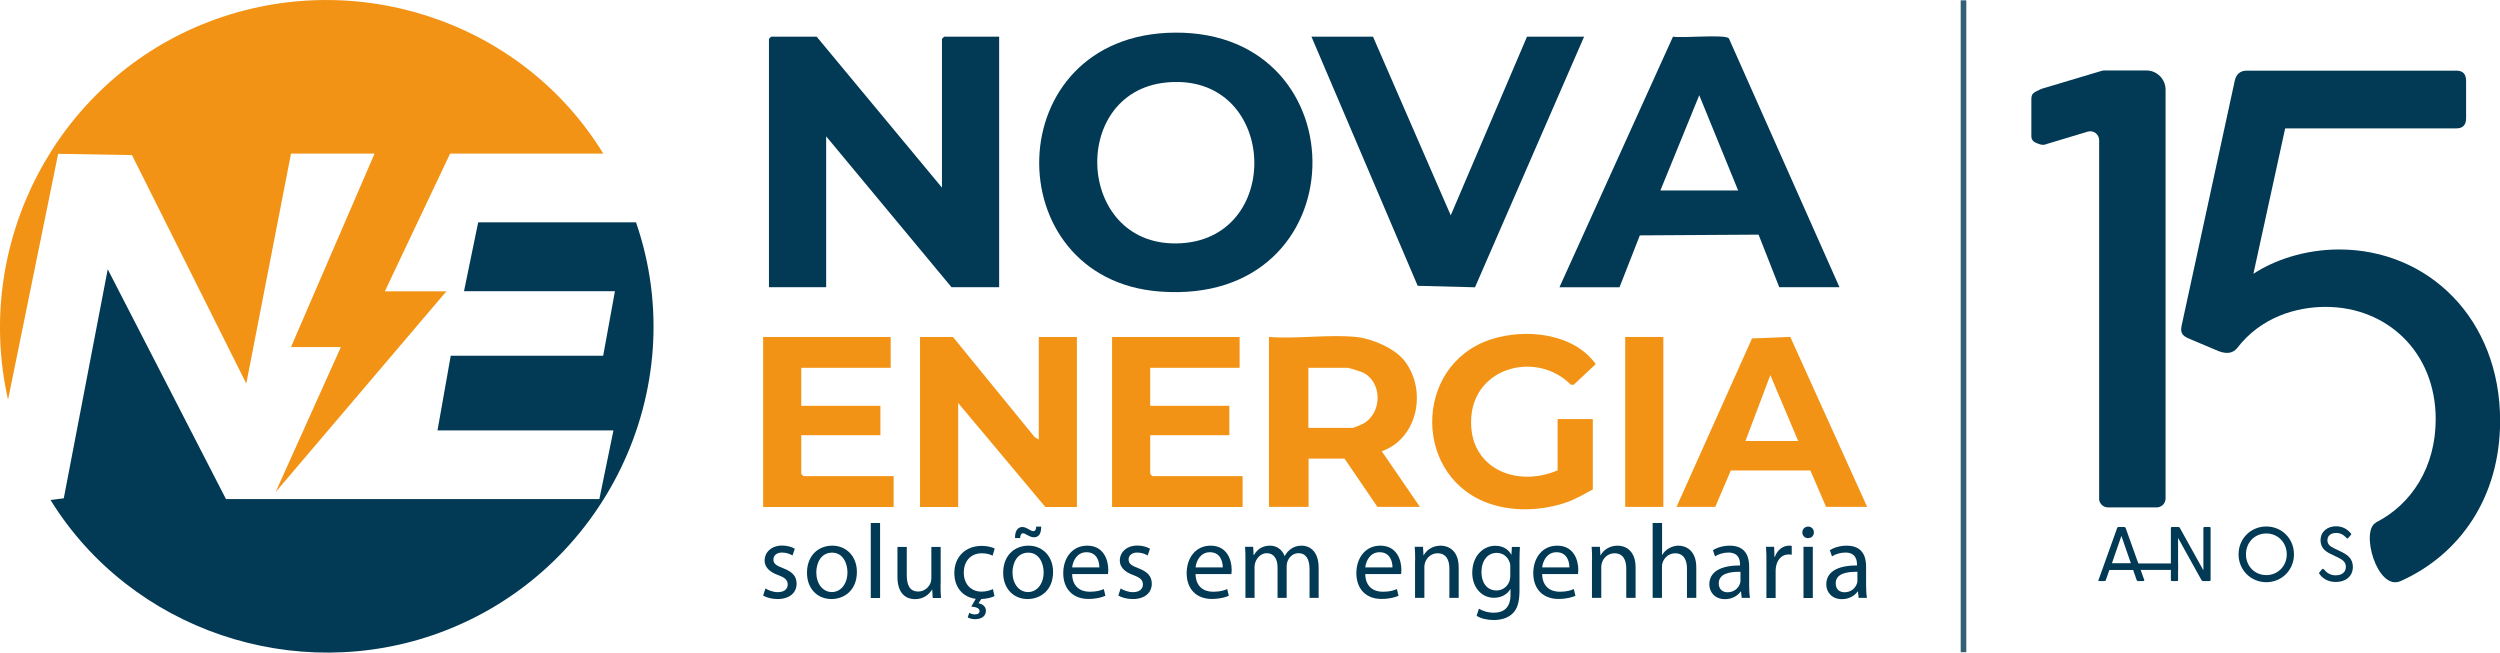 <svg xmlns="http://www.w3.org/2000/svg" width="236" height="61.61" viewBox="0 0 236 61.61"><defs><style>      .st0 {        mix-blend-mode: multiply;        opacity: .8;      }      .st0, .st1 {        fill: #023954;      }      .st2 {        isolation: isolate;      }      .st3 {        fill: #f29315;      }    </style></defs><g class="st2"><g id="Layer_1"><g><g><g><g><path class="st1" d="M198.11,54.73l1.75-4.89c.02-.06.07-.09.13-.09h.53c.06,0,.12.03.14.09l1.75,4.89c.03.07,0,.12-.09.12h-.5c-.06,0-.09-.02-.12-.09l-.34-.98h-2.23l-.34.98c-.02.07-.06.09-.12.09h-.5c-.08,0-.11-.05-.08-.12ZM201.16,53.19l-.9-2.6-.9,2.6h1.81Z"></path><path class="st1" d="M207.83,54.78l-2.22-4v3.97c0,.07-.04.1-.1.1h-.47c-.07,0-.11-.04-.11-.1v-4.9c0-.07.04-.1.11-.1h.6c.06,0,.1.02.13.07l2.23,4.02v-3.99c0-.07.04-.1.11-.1h.47c.07,0,.1.04.1.1v4.9c0,.07-.04.1-.1.1h-.61c-.06,0-.1-.02-.13-.07Z"></path><path class="st1" d="M211.32,52.33c0-1.48,1.15-2.63,2.62-2.63s2.61,1.15,2.61,2.63-1.15,2.63-2.61,2.63-2.62-1.15-2.62-2.63ZM213.94,54.29c1.09,0,1.93-.85,1.93-1.96s-.83-1.97-1.93-1.97-1.92.85-1.92,1.97.83,1.96,1.92,1.96Z"></path><path class="st1" d="M218.95,54.18c-.04-.06-.04-.1.01-.16l.24-.28c.05-.06.12-.04.17,0,.28.34.61.57,1.12.57.6,0,.96-.31.96-.8s-.36-.7-.84-.93l-.62-.3c-.54-.25-.93-.63-.93-1.28,0-.82.65-1.32,1.46-1.32.59,0,1.05.25,1.39.66.07.07.05.11,0,.17l-.23.27c-.05.07-.11.07-.17,0-.29-.31-.58-.47-.98-.47-.47,0-.82.24-.82.69,0,.36.21.56.65.77l.58.28c.59.28,1.17.63,1.17,1.47,0,.91-.71,1.42-1.61,1.42-.76,0-1.27-.36-1.55-.77Z"></path></g><rect class="st1" x="198.77" y="53.19" width="6.84" height=".61"></rect></g><path class="st1" d="M198.16,47.06V13.24c0-.57-.55-.98-1.09-.81l-3.85,1.16c-.21.1-.45.11-.66.03-.34-.12-.8-.24-.8-.75v-3.49c0-.6.24-.64.84-.94.04-.02.09-.04.14-.06l5.65-1.69c.08-.02.16-.04.24-.04h3.98c1.01,0,1.82.82,1.82,1.82v38.58c0,.47-.38.85-.85.85h-4.58c-.47,0-.85-.38-.85-.85Z"></path><path class="st1" d="M224.27,49.33c3.41-1.73,5.66-5.26,5.66-9.76,0-6.34-4.6-10.6-10.39-10.6-2.79,0-6.13.98-8.36,3.9-.42.49-.98.56-1.74.28l-2.79-1.18c-.7-.28-.84-.63-.7-1.25l5.02-23.14c.14-.56.49-.91,1.12-.91h19.8c.63,0,.91.35.91.98v3.49c0,.63-.28.98-.91.98h-16.17l-3,13.73c1.88-1.25,4.81-2.3,8.09-2.3,8.43,0,15.2,6.55,15.2,16.17,0,7.27-3.84,12.65-9.38,15.13-2.22,1-3.84-4.75-2.34-5.51Z"></path><rect class="st0" x="185.09" y=".03" width=".53" height="61.54"></rect></g><g><path class="st1" d="M43.8,27.5l1.34-6.51h14.9c5.44,15.77-3,33.02-18.52,38.73-13.62,5.01-29.16-.23-36.75-12.52l1.25-.16,4.15-21.62,11.16,21.69h35.25s1.33-6.48,1.33-6.48h-16.61l1.25-7.05h14.39s1.11-6.09,1.11-6.09h-14.26Z"></path><path class="st3" d="M56.95,14.5h-14.46l-6.16,13h5.81l-16.12,18.95,6.16-13.69h-4.71l7.89-18.26h-7.89l-4.22,21.71L12.46,14.64l-6.97-.12L.76,37.73C-2.56,23.03,5.25,7.9,19.17,2.27c13.89-5.63,29.99-.49,37.78,12.23Z"></path></g><g><g><polygon class="st1" points="88.92 17.71 88.92 3.67 89.13 3.46 94.32 3.46 94.32 27.11 89.82 27.11 77.99 12.87 77.99 27.11 72.59 27.11 72.59 3.67 72.8 3.46 77.09 3.46 88.92 17.71"></polygon><path class="st1" d="M110.9,3.08c17.7-.14,17.41,25.87-1.42,24.44-15.51-1.17-15.29-24.3,1.42-24.44ZM110.07,7.79c-9.27.94-8.46,15.82,1.48,15.17,9.76-.63,8.96-16.23-1.48-15.17Z"></path><path class="st1" d="M173.63,27.11h-5.67l-1.95-4.96-11.21.07-1.92,4.9h-5.67l10.72-23.66c.86.16,4.83-.24,5.27.15l10.45,23.51ZM164.08,17.98l-3.67-8.99-3.67,8.99h7.34Z"></path><polygon class="st1" points="129.61 3.46 136.95 20.33 144.15 3.46 149.54 3.46 139.24 27.12 133.83 26.98 123.8 3.46 129.61 3.46"></polygon><polygon class="st3" points="98.06 41.49 98.06 31.81 101.66 31.81 101.66 47.86 98.68 47.86 90.45 38.04 90.45 47.86 86.85 47.86 86.85 31.81 89.96 31.81 97.67 41.26 98.06 41.49"></polygon><path class="st3" d="M128.02,31.81c1.5.15,3.69,1.08,4.61,2.31,2.09,2.78,1.21,7.27-2.19,8.48l3.6,5.25h-4.01l-3.11-4.56h-3.39v4.56h-3.74v-16.04c2.64.2,5.64-.26,8.24,0ZM123.52,40.39h4.22c.05,0,.85-.34.97-.41,1.82-1.03,1.79-4.01-.14-4.85-.21-.09-1.23-.41-1.39-.41h-3.67v5.67Z"></path><path class="st3" d="M150.37,46.2c-.83.43-1.55.89-2.46,1.21-2.23.78-4.81.91-7.06.21-7.48-2.32-7.54-13.12-.14-15.57,3.24-1.07,7.81-.63,9.93,2.32l-2.08,1.95h-.27c-3.16-3.2-9.05-1.74-9.4,3.05s4.21,6.72,8.15,5.03v-4.84h3.32v6.64Z"></path><polygon class="st3" points="84.08 31.81 84.08 34.72 75.64 34.72 75.64 38.31 83.11 38.31 83.11 41.08 75.64 41.08 75.64 44.74 75.84 44.95 84.36 44.95 84.36 47.86 72.04 47.86 72.04 31.81 84.08 31.81"></polygon><polygon class="st3" points="117.02 31.81 117.02 34.72 108.58 34.72 108.58 38.31 116.05 38.31 116.05 41.08 108.58 41.08 108.58 44.74 108.78 44.95 117.3 44.95 117.3 47.86 104.98 47.86 104.98 31.81 117.02 31.81"></polygon><path class="st3" d="M158.26,47.86l7.13-15.91,3.61-.15,7.26,16.05h-3.88l-1.48-3.44h-7.51s-1.47,3.44-1.47,3.44h-3.67ZM169.75,41.63l-2.63-6.22-2.35,6.22h4.98Z"></path><rect class="st3" x="153.42" y="31.81" width="3.6" height="16.04"></rect></g><g><path class="st1" d="M72.26,55.55c.26.17.72.35,1.16.35.64,0,.94-.32.94-.72,0-.42-.25-.65-.9-.89-.87-.31-1.28-.79-1.28-1.37,0-.78.63-1.42,1.66-1.42.49,0,.92.14,1.19.3l-.22.64c-.19-.12-.54-.28-.99-.28-.52,0-.81.3-.81.66,0,.4.29.58.92.82.84.32,1.27.74,1.27,1.46,0,.85-.66,1.45-1.8,1.45-.53,0-1.02-.13-1.36-.33l.22-.67Z"></path><path class="st1" d="M80.89,53.99c0,1.78-1.24,2.56-2.4,2.56-1.31,0-2.31-.96-2.31-2.48,0-1.62,1.06-2.56,2.39-2.56s2.32,1.01,2.32,2.48ZM77.06,54.04c0,1.06.61,1.85,1.47,1.85s1.47-.79,1.47-1.87c0-.82-.41-1.85-1.45-1.85s-1.49.96-1.49,1.87Z"></path><path class="st1" d="M82.2,49.37h.88v7.08h-.88v-7.08Z"></path><path class="st1" d="M88.79,55.13c0,.5,0,.94.04,1.32h-.78l-.05-.79h-.02c-.23.39-.74.9-1.6.9-.76,0-1.66-.42-1.66-2.11v-2.82h.88v2.67c0,.92.28,1.54,1.08,1.54.59,0,1-.41,1.16-.8.05-.13.08-.29.08-.45v-2.96h.88v3.51Z"></path><path class="st1" d="M93.88,56.27c-.21.11-.67.26-1.25.28l-.26.4c.37.05.7.31.7.69,0,.59-.49.81-1.04.81-.25,0-.51-.07-.68-.17l.15-.43c.16.1.36.15.54.15.22,0,.43-.08.43-.32,0-.26-.31-.38-.78-.42l.42-.73c-1.24-.16-2.02-1.1-2.02-2.44,0-1.49,1.02-2.56,2.59-2.56.52,0,.98.13,1.22.25l-.2.68c-.21-.12-.54-.23-1.02-.23-1.11,0-1.7.82-1.7,1.82,0,1.12.72,1.8,1.67,1.8.5,0,.83-.13,1.08-.24l.15.66Z"></path><path class="st1" d="M99.41,53.99c0,1.78-1.24,2.56-2.4,2.56-1.31,0-2.31-.96-2.31-2.48,0-1.62,1.06-2.56,2.39-2.56s2.32,1.01,2.32,2.48ZM95.58,54.04c0,1.06.61,1.85,1.47,1.85s1.47-.79,1.47-1.87c0-.82-.41-1.85-1.45-1.85s-1.49.96-1.49,1.87ZM95.82,50.79c-.02-.65.25-1.04.68-1.04.22,0,.39.09.62.22.16.09.3.17.42.17.16,0,.26-.09.28-.43h.47c0,.67-.22,1.01-.69,1.01-.21,0-.4-.09-.61-.2-.2-.12-.31-.18-.43-.18-.16,0-.24.17-.26.45h-.48Z"></path><path class="st1" d="M101.21,54.19c.02,1.19.78,1.67,1.65,1.67.63,0,1.01-.11,1.34-.25l.15.63c-.31.14-.84.3-1.61.3-1.49,0-2.37-.98-2.37-2.43s.86-2.6,2.26-2.6c1.58,0,1.99,1.39,1.99,2.27,0,.18-.02.32-.03.41h-3.39ZM103.78,53.56c0-.56-.23-1.43-1.22-1.43-.89,0-1.28.82-1.35,1.43h2.56Z"></path><path class="st1" d="M105.79,55.55c.26.17.72.35,1.16.35.64,0,.94-.32.94-.72,0-.42-.25-.65-.9-.89-.87-.31-1.28-.79-1.28-1.37,0-.78.63-1.42,1.66-1.42.49,0,.92.14,1.19.3l-.22.64c-.19-.12-.54-.28-.99-.28-.52,0-.81.3-.81.66,0,.4.29.58.92.82.84.32,1.27.74,1.27,1.46,0,.85-.66,1.45-1.8,1.45-.53,0-1.02-.13-1.36-.33l.22-.67Z"></path><path class="st1" d="M112.86,54.19c.02,1.19.78,1.67,1.65,1.67.63,0,1.01-.11,1.34-.25l.15.63c-.31.14-.84.3-1.61.3-1.49,0-2.37-.98-2.37-2.43s.86-2.6,2.26-2.6c1.58,0,1.99,1.39,1.99,2.27,0,.18-.02.32-.03.41h-3.39ZM115.43,53.56c0-.56-.23-1.43-1.22-1.43-.89,0-1.28.82-1.35,1.43h2.56Z"></path><path class="st1" d="M117.57,52.93c0-.5,0-.91-.04-1.31h.77l.04.78h.03c.27-.46.72-.89,1.52-.89.66,0,1.16.4,1.37.97h.02c.15-.27.34-.48.54-.63.29-.22.61-.34,1.07-.34.64,0,1.59.42,1.59,2.09v2.84h-.86v-2.73c0-.93-.34-1.49-1.05-1.49-.5,0-.89.37-1.04.8-.04.12-.07.28-.07.44v2.98h-.86v-2.89c0-.77-.34-1.33-1.01-1.33-.55,0-.95.44-1.09.88-.05.13-.07.28-.07.43v2.91h-.86v-3.52Z"></path><path class="st1" d="M128.88,54.19c.02,1.19.78,1.67,1.65,1.67.63,0,1.01-.11,1.34-.25l.15.63c-.31.14-.84.3-1.61.3-1.49,0-2.37-.98-2.37-2.43s.86-2.6,2.26-2.6c1.58,0,1.99,1.39,1.99,2.27,0,.18-.02.32-.03.41h-3.39ZM131.45,53.56c0-.56-.23-1.43-1.22-1.43-.89,0-1.28.82-1.35,1.43h2.56Z"></path><path class="st1" d="M133.59,52.93c0-.5,0-.91-.04-1.31h.78l.05.8h.02c.24-.46.8-.91,1.6-.91.67,0,1.7.4,1.7,2.05v2.88h-.88v-2.78c0-.78-.29-1.43-1.12-1.43-.58,0-1.03.41-1.18.9-.04.11-.06.26-.06.41v2.9h-.88v-3.52Z"></path><path class="st1" d="M143.48,51.62c-.02.35-.04.74-.04,1.33v2.8c0,1.11-.22,1.78-.69,2.2-.47.44-1.15.58-1.75.58s-1.22-.14-1.61-.4l.22-.67c.32.2.82.38,1.42.38.9,0,1.56-.47,1.56-1.68v-.54h-.02c-.27.45-.79.81-1.54.81-1.2,0-2.05-1.02-2.05-2.35,0-1.64,1.07-2.56,2.17-2.56.84,0,1.3.44,1.51.84h.02l.04-.73h.77ZM142.57,53.52c0-.15,0-.28-.05-.4-.16-.51-.59-.93-1.23-.93-.84,0-1.44.71-1.44,1.82,0,.95.48,1.73,1.43,1.73.54,0,1.03-.34,1.22-.9.05-.15.07-.32.07-.47v-.87Z"></path><path class="st1" d="M145.58,54.19c.02,1.19.78,1.67,1.65,1.67.63,0,1.01-.11,1.34-.25l.15.63c-.31.14-.84.3-1.61.3-1.49,0-2.37-.98-2.37-2.43s.86-2.6,2.26-2.6c1.58,0,1.99,1.39,1.99,2.27,0,.18-.02.32-.03.41h-3.39ZM148.15,53.56c0-.56-.23-1.43-1.22-1.43-.89,0-1.28.82-1.35,1.43h2.56Z"></path><path class="st1" d="M150.29,52.93c0-.5,0-.91-.04-1.31h.78l.05.8h.02c.24-.46.8-.91,1.6-.91.67,0,1.7.4,1.7,2.05v2.88h-.88v-2.78c0-.78-.29-1.43-1.12-1.43-.58,0-1.03.41-1.18.9-.04.11-.06.26-.06.41v2.9h-.88v-3.52Z"></path><path class="st1" d="M156.02,49.37h.88v3.01h.02c.14-.25.36-.47.63-.62.26-.15.57-.25.9-.25.65,0,1.68.4,1.68,2.06v2.87h-.88v-2.77c0-.78-.29-1.44-1.12-1.44-.57,0-1.02.4-1.18.88-.05.12-.06.25-.06.42v2.91h-.88v-7.08Z"></path><path class="st1" d="M164.42,56.45l-.07-.61h-.03c-.27.38-.79.72-1.48.72-.98,0-1.48-.69-1.48-1.39,0-1.17,1.04-1.8,2.9-1.79v-.1c0-.4-.11-1.12-1.1-1.12-.45,0-.92.14-1.26.36l-.2-.58c.4-.26.98-.43,1.59-.43,1.48,0,1.83,1.01,1.83,1.97v1.8c0,.42.02.83.08,1.16h-.8ZM164.29,53.98c-.96-.02-2.04.15-2.04,1.09,0,.57.38.84.83.84.63,0,1.03-.4,1.17-.81.03-.09.05-.19.05-.28v-.84Z"></path><path class="st1" d="M166.75,53.13c0-.57,0-1.06-.04-1.51h.77l.03.95h.04c.22-.65.75-1.06,1.34-1.06.1,0,.17,0,.25.03v.83c-.09-.02-.18-.03-.3-.03-.62,0-1.06.47-1.18,1.13-.02.12-.04.26-.04.41v2.57h-.87v-3.32Z"></path><path class="st1" d="M171.23,50.26c0,.3-.21.54-.56.54-.31,0-.53-.24-.53-.54s.23-.55.55-.55.54.24.54.55ZM170.25,56.45v-4.83h.88v4.83h-.88Z"></path><path class="st1" d="M175.46,56.45l-.07-.61h-.03c-.27.38-.79.72-1.48.72-.98,0-1.48-.69-1.48-1.39,0-1.17,1.04-1.8,2.9-1.79v-.1c0-.4-.11-1.12-1.1-1.12-.45,0-.92.14-1.26.36l-.2-.58c.4-.26.98-.43,1.59-.43,1.48,0,1.83,1.01,1.83,1.97v1.8c0,.42.02.83.08,1.16h-.8ZM175.33,53.98c-.96-.02-2.04.15-2.04,1.09,0,.57.38.84.83.84.63,0,1.03-.4,1.17-.81.03-.09.05-.19.05-.28v-.84Z"></path></g></g></g></g></g></svg>